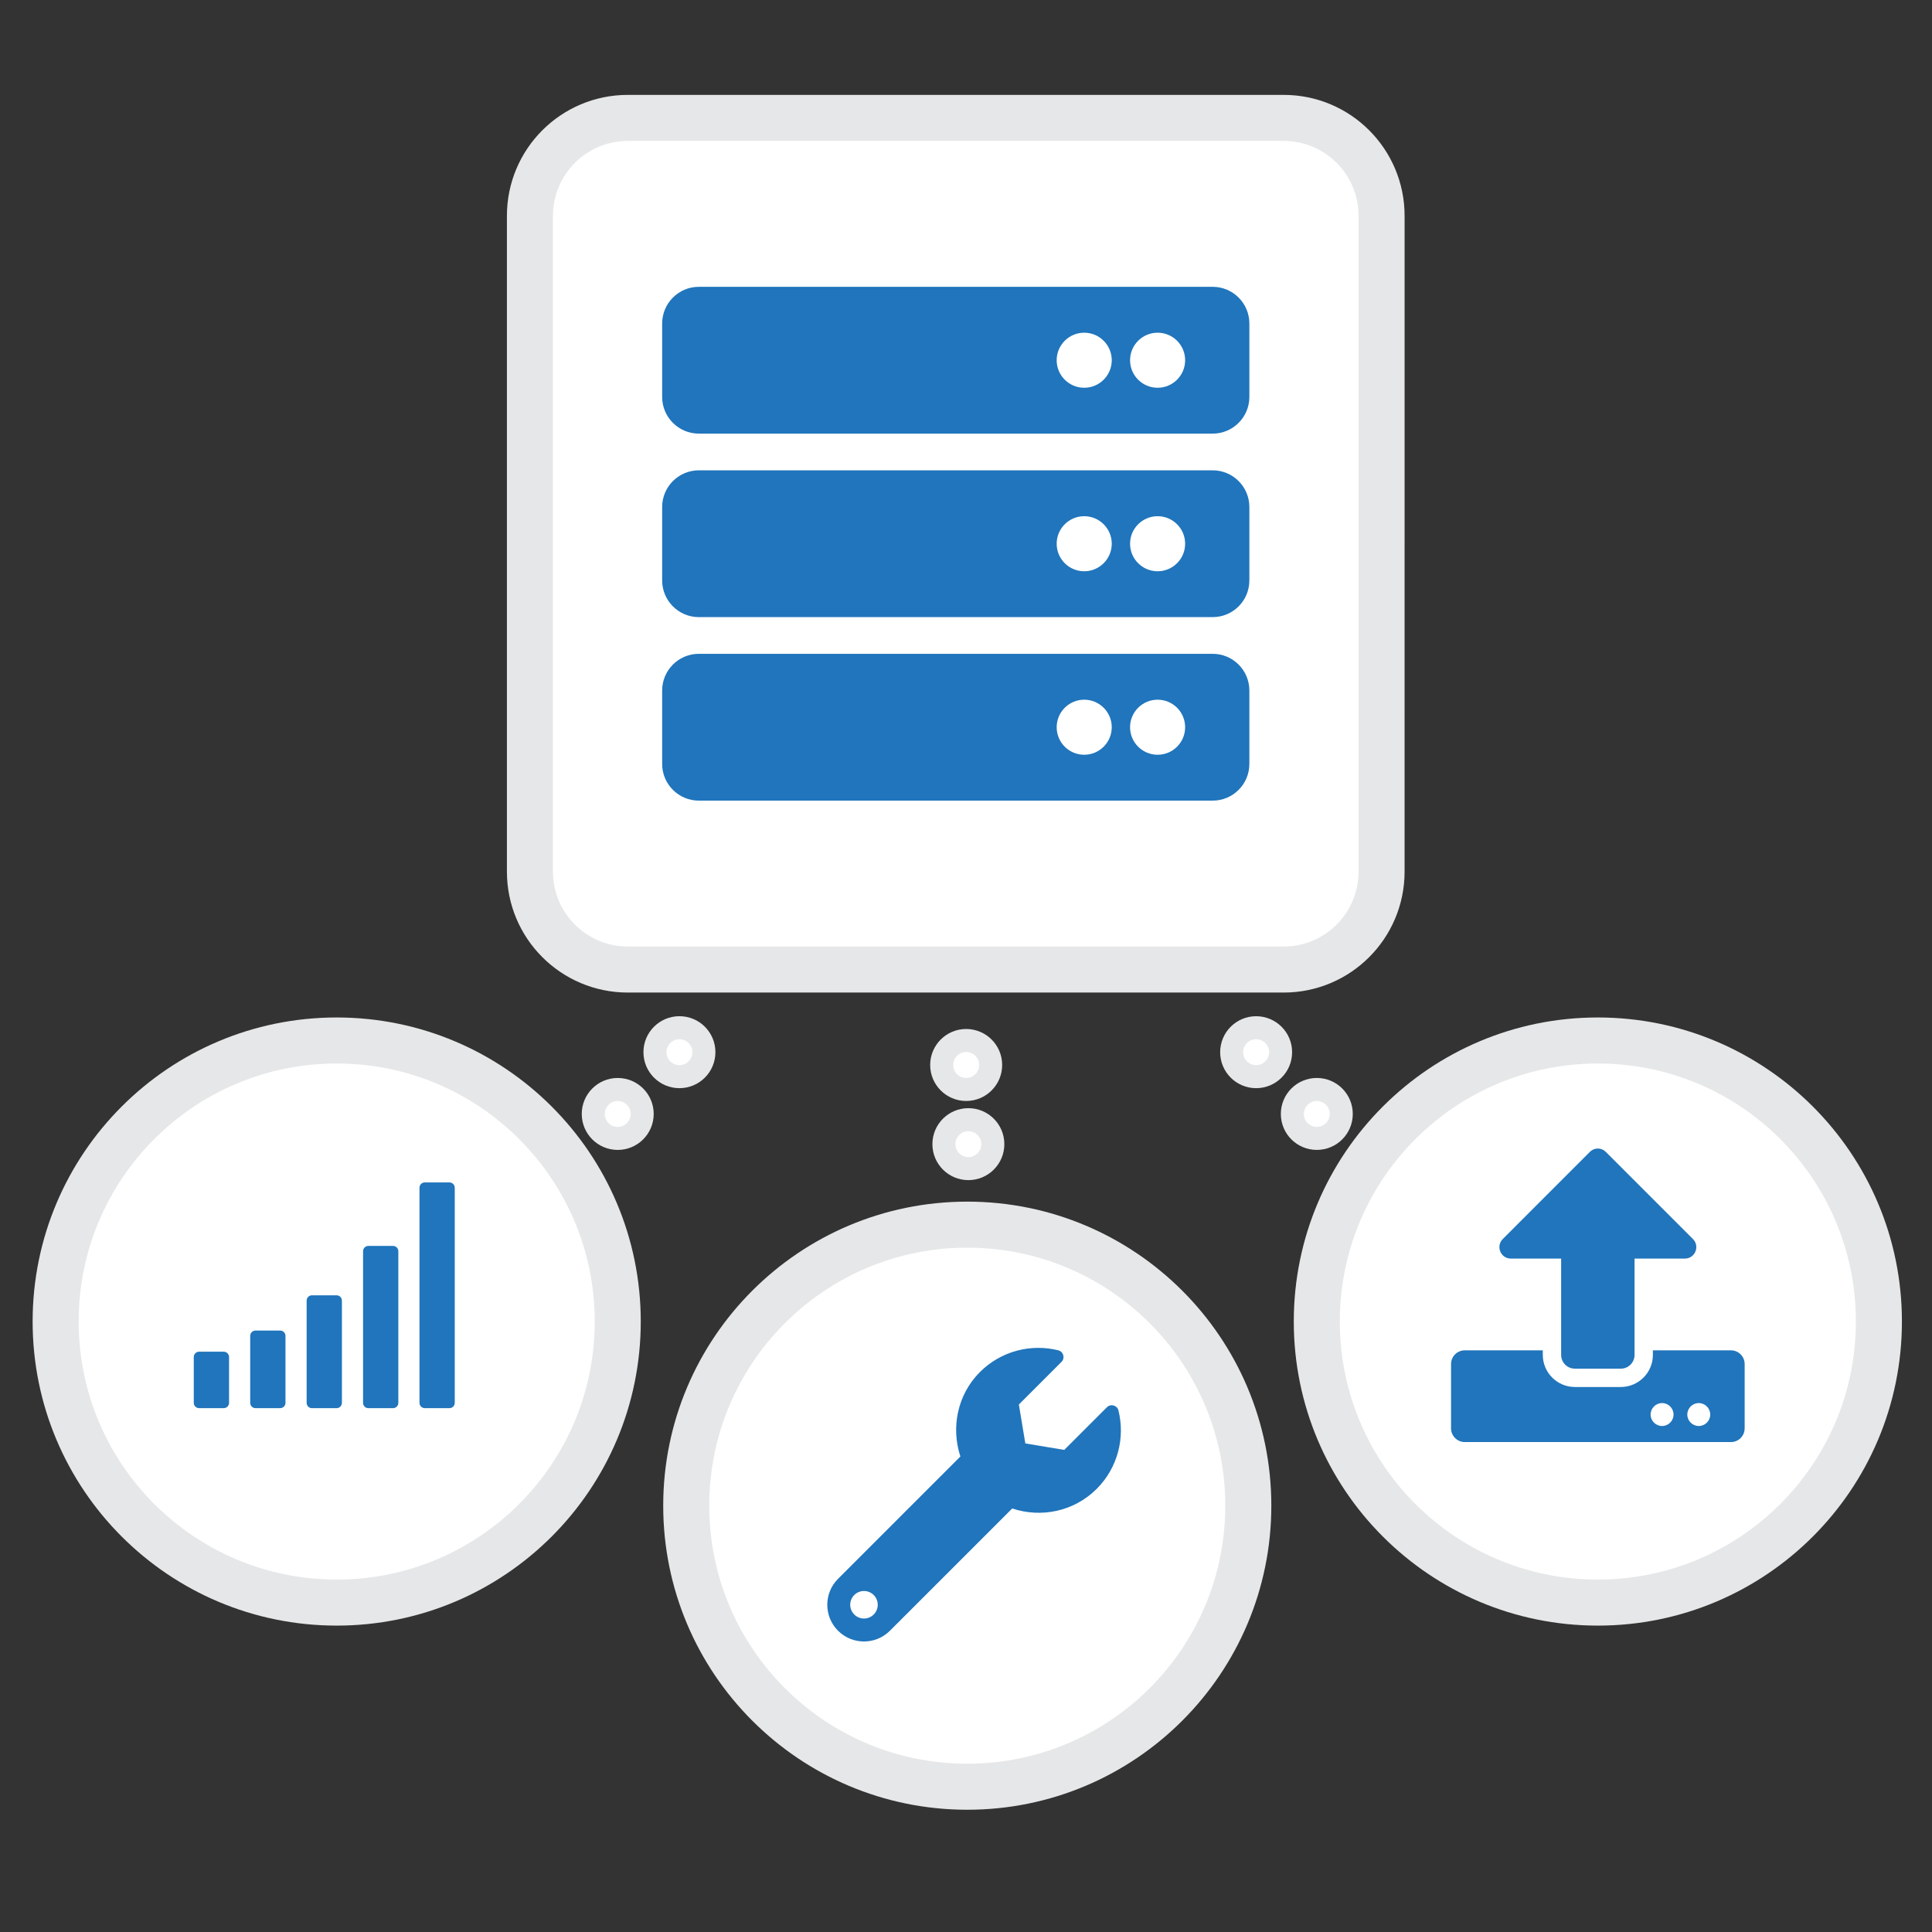 <?xml version="1.0" encoding="utf-8"?>
<!-- Generator: Adobe Illustrator 16.0.0, SVG Export Plug-In . SVG Version: 6.00 Build 0)  -->
<!DOCTYPE svg PUBLIC "-//W3C//DTD SVG 1.1//EN" "http://www.w3.org/Graphics/SVG/1.1/DTD/svg11.dtd">
<svg version="1.1" id="frontend" xmlns="http://www.w3.org/2000/svg" xmlns:xlink="http://www.w3.org/1999/xlink" x="0px" y="0px"
	 width="167.875px" height="167.875px" viewBox="0 0 167.875 167.875" enable-background="new 0 0 167.875 167.875"
	 xml:space="preserve">
<rect x="0" y="0" width="167.875" height="167.875" fill="#333333" stroke="none"/>
<g>
	<path fill="#FFFFFF" stroke="#E6E7E8" stroke-width="4" stroke-miterlimit="10" d="M120.047,75.741
		c0,4.696-3.807,8.504-8.504,8.504H54.551c-4.696,0-8.504-3.808-8.504-8.504V18.749c0-4.697,3.808-8.504,8.504-8.504h56.993
		c4.696,0,8.504,3.807,8.504,8.504L120.047,75.741L120.047,75.741z"/>
</g>
<path fill="#2075BC" d="M105.372,37.678H60.725c-1.761,0-3.189-1.428-3.189-3.189v-6.378c0-1.761,1.428-3.189,3.189-3.189h44.646
	c1.76,0,3.188,1.428,3.188,3.189v6.378C108.561,36.25,107.131,37.678,105.372,37.678z M100.586,28.909
	c-1.32,0-2.393,1.071-2.393,2.392c0,1.321,1.072,2.392,2.393,2.392c1.322,0,2.393-1.071,2.393-2.392
	C102.979,29.98,101.909,28.909,100.586,28.909z M94.209,28.909c-1.32,0-2.393,1.071-2.393,2.392c0,1.321,1.07,2.392,2.393,2.392
	c1.32,0,2.393-1.071,2.393-2.392C96.602,29.98,95.529,28.909,94.209,28.909z M105.372,53.623H60.725
	c-1.761,0-3.189-1.428-3.189-3.189v-6.378c0-1.761,1.428-3.189,3.189-3.189h44.646c1.76,0,3.188,1.428,3.188,3.189v6.378
	C108.561,52.195,107.131,53.623,105.372,53.623z M100.586,44.854c-1.32,0-2.393,1.071-2.393,2.392c0,1.321,1.072,2.392,2.393,2.392
	c1.322,0,2.393-1.071,2.393-2.392C102.979,45.925,101.909,44.854,100.586,44.854z M94.209,44.854c-1.32,0-2.393,1.071-2.393,2.392
	c0,1.321,1.07,2.392,2.393,2.392c1.32,0,2.393-1.071,2.393-2.392C96.602,45.925,95.529,44.854,94.209,44.854z M105.372,69.568
	H60.725c-1.761,0-3.189-1.428-3.189-3.189v-6.378c0-1.761,1.428-3.189,3.189-3.189h44.646c1.76,0,3.188,1.428,3.188,3.189v6.378
	C108.561,68.14,107.131,69.568,105.372,69.568z M100.586,60.798c-1.32,0-2.393,1.071-2.393,2.392c0,1.321,1.072,2.392,2.393,2.392
	c1.322,0,2.393-1.071,2.393-2.392C102.979,61.869,101.909,60.798,100.586,60.798z M94.209,60.798c-1.32,0-2.393,1.071-2.393,2.392
	c0,1.321,1.07,2.392,2.393,2.392c1.32,0,2.393-1.071,2.393-2.392C96.602,61.869,95.529,60.798,94.209,60.798z"/>
<circle fill="#FFFFFF" stroke="#E6E7E8" stroke-width="4" stroke-miterlimit="10" cx="29.256" cy="114.831" r="24.421"/>
<circle fill="#FFFFFF" stroke="#E6E7E8" stroke-width="4" stroke-miterlimit="10" cx="84.048" cy="130.832" r="24.42"/>
<circle fill="#FFFFFF" stroke="#E6E7E8" stroke-width="4" stroke-miterlimit="10" cx="138.84" cy="114.831" r="24.421"/>
<circle fill="#FFFFFF" stroke="#E6E7E8" stroke-width="2" stroke-miterlimit="10" cx="59.037" cy="91.426" r="2.127"/>
<circle fill="#FFFFFF" stroke="#E6E7E8" stroke-width="2" stroke-miterlimit="10" cx="53.675" cy="96.793" r="2.126"/>
<circle fill="#FFFFFF" stroke="#E6E7E8" stroke-width="2" stroke-miterlimit="10" cx="114.42" cy="96.792" r="2.126"/>
<path fill="#2075BC" d="M17.298,117.452h2.146c0.253,0,0.459,0.208,0.459,0.462v3.983c0,0.252-0.206,0.459-0.459,0.459h-2.146
	c-0.254,0-0.461-0.207-0.461-0.459v-3.983C16.837,117.66,17.044,117.452,17.298,117.452z M21.741,116.074v5.823
	c0,0.252,0.205,0.459,0.459,0.459h2.145c0.254,0,0.461-0.207,0.461-0.459v-5.823c0-0.253-0.207-0.459-0.461-0.459H22.2
	C21.946,115.615,21.741,115.821,21.741,116.074z M26.645,113.01v8.889c0,0.252,0.206,0.459,0.459,0.459h2.146
	c0.252,0,0.459-0.207,0.459-0.459v-8.889c0-0.252-0.207-0.459-0.459-0.459h-2.146C26.851,112.551,26.645,112.758,26.645,113.01z
	 M31.548,108.719v13.18c0,0.252,0.205,0.459,0.459,0.459h2.146c0.254,0,0.459-0.207,0.459-0.459v-13.18
	c0-0.252-0.205-0.459-0.459-0.459h-2.146C31.753,108.26,31.548,108.467,31.548,108.719z M36.45,103.203v18.694
	c0,0.252,0.206,0.459,0.459,0.459h2.146c0.252,0,0.459-0.207,0.459-0.459v-18.694c0-0.252-0.207-0.46-0.459-0.46h-2.146
	C36.656,102.743,36.45,102.951,36.45,103.203z"/>
<circle fill="#FFFFFF" stroke="#E6E7E8" stroke-width="2" stroke-miterlimit="10" cx="109.148" cy="91.427" r="2.126"/>
<circle fill="#FFFFFF" stroke="#E6E7E8" stroke-width="2" stroke-miterlimit="10" cx="83.952" cy="92.538" r="2.128"/>
<circle fill="#FFFFFF" stroke="#E6E7E8" stroke-width="2" stroke-miterlimit="10" cx="84.144" cy="99.417" r="2.126"/>
<path fill="#2075BC" d="M97.183,122.554c-0.111-0.45-0.675-0.603-1.002-0.274l-3.706,3.705l-3.382-0.563l-0.563-3.382l3.705-3.705
	c0.33-0.33,0.171-0.893-0.282-1.005c-2.36-0.585-4.96,0.046-6.806,1.89c-1.975,1.975-2.519,4.838-1.696,7.335l-10.633,10.633
	c-1.245,1.245-1.245,3.264,0,4.509c1.246,1.245,3.265,1.245,4.51,0l10.624-10.623c2.497,0.832,5.354,0.282,7.343-1.705
	C97.141,127.52,97.771,124.916,97.183,122.554z M75.073,140.637c-0.66,0-1.196-0.536-1.196-1.196s0.536-1.196,1.196-1.196
	s1.196,0.536,1.196,1.196S75.733,140.637,75.073,140.637z"/>
<path fill="#2075BC" d="M140.833,118.926h-3.986c-0.663,0-1.196-0.533-1.196-1.195v-8.371h-4.369c-0.887,0-1.33-1.071-0.703-1.699
	l7.579-7.584c0.374-0.373,0.986-0.373,1.36,0l7.584,7.584c0.628,0.628,0.184,1.699-0.703,1.699h-4.369v8.371
	C142.029,118.393,141.496,118.926,140.833,118.926z M151.596,118.527v5.58c0,0.664-0.533,1.197-1.196,1.197h-23.12
	c-0.662,0-1.195-0.533-1.195-1.197v-5.58c0-0.662,0.533-1.195,1.195-1.195h6.777v0.398c0,1.539,1.25,2.789,2.79,2.789h3.986
	c1.54,0,2.79-1.25,2.79-2.789v-0.398h6.776C151.063,117.332,151.596,117.865,151.596,118.527z M145.417,122.912
	c0-0.549-0.448-0.996-0.996-0.996c-0.549,0-0.997,0.447-0.997,0.996s0.448,0.996,0.997,0.996
	C144.969,123.908,145.417,123.461,145.417,122.912z M148.606,122.912c0-0.549-0.449-0.996-0.997-0.996s-0.996,0.447-0.996,0.996
	s0.448,0.996,0.996,0.996S148.606,123.461,148.606,122.912z"/>
</svg>
